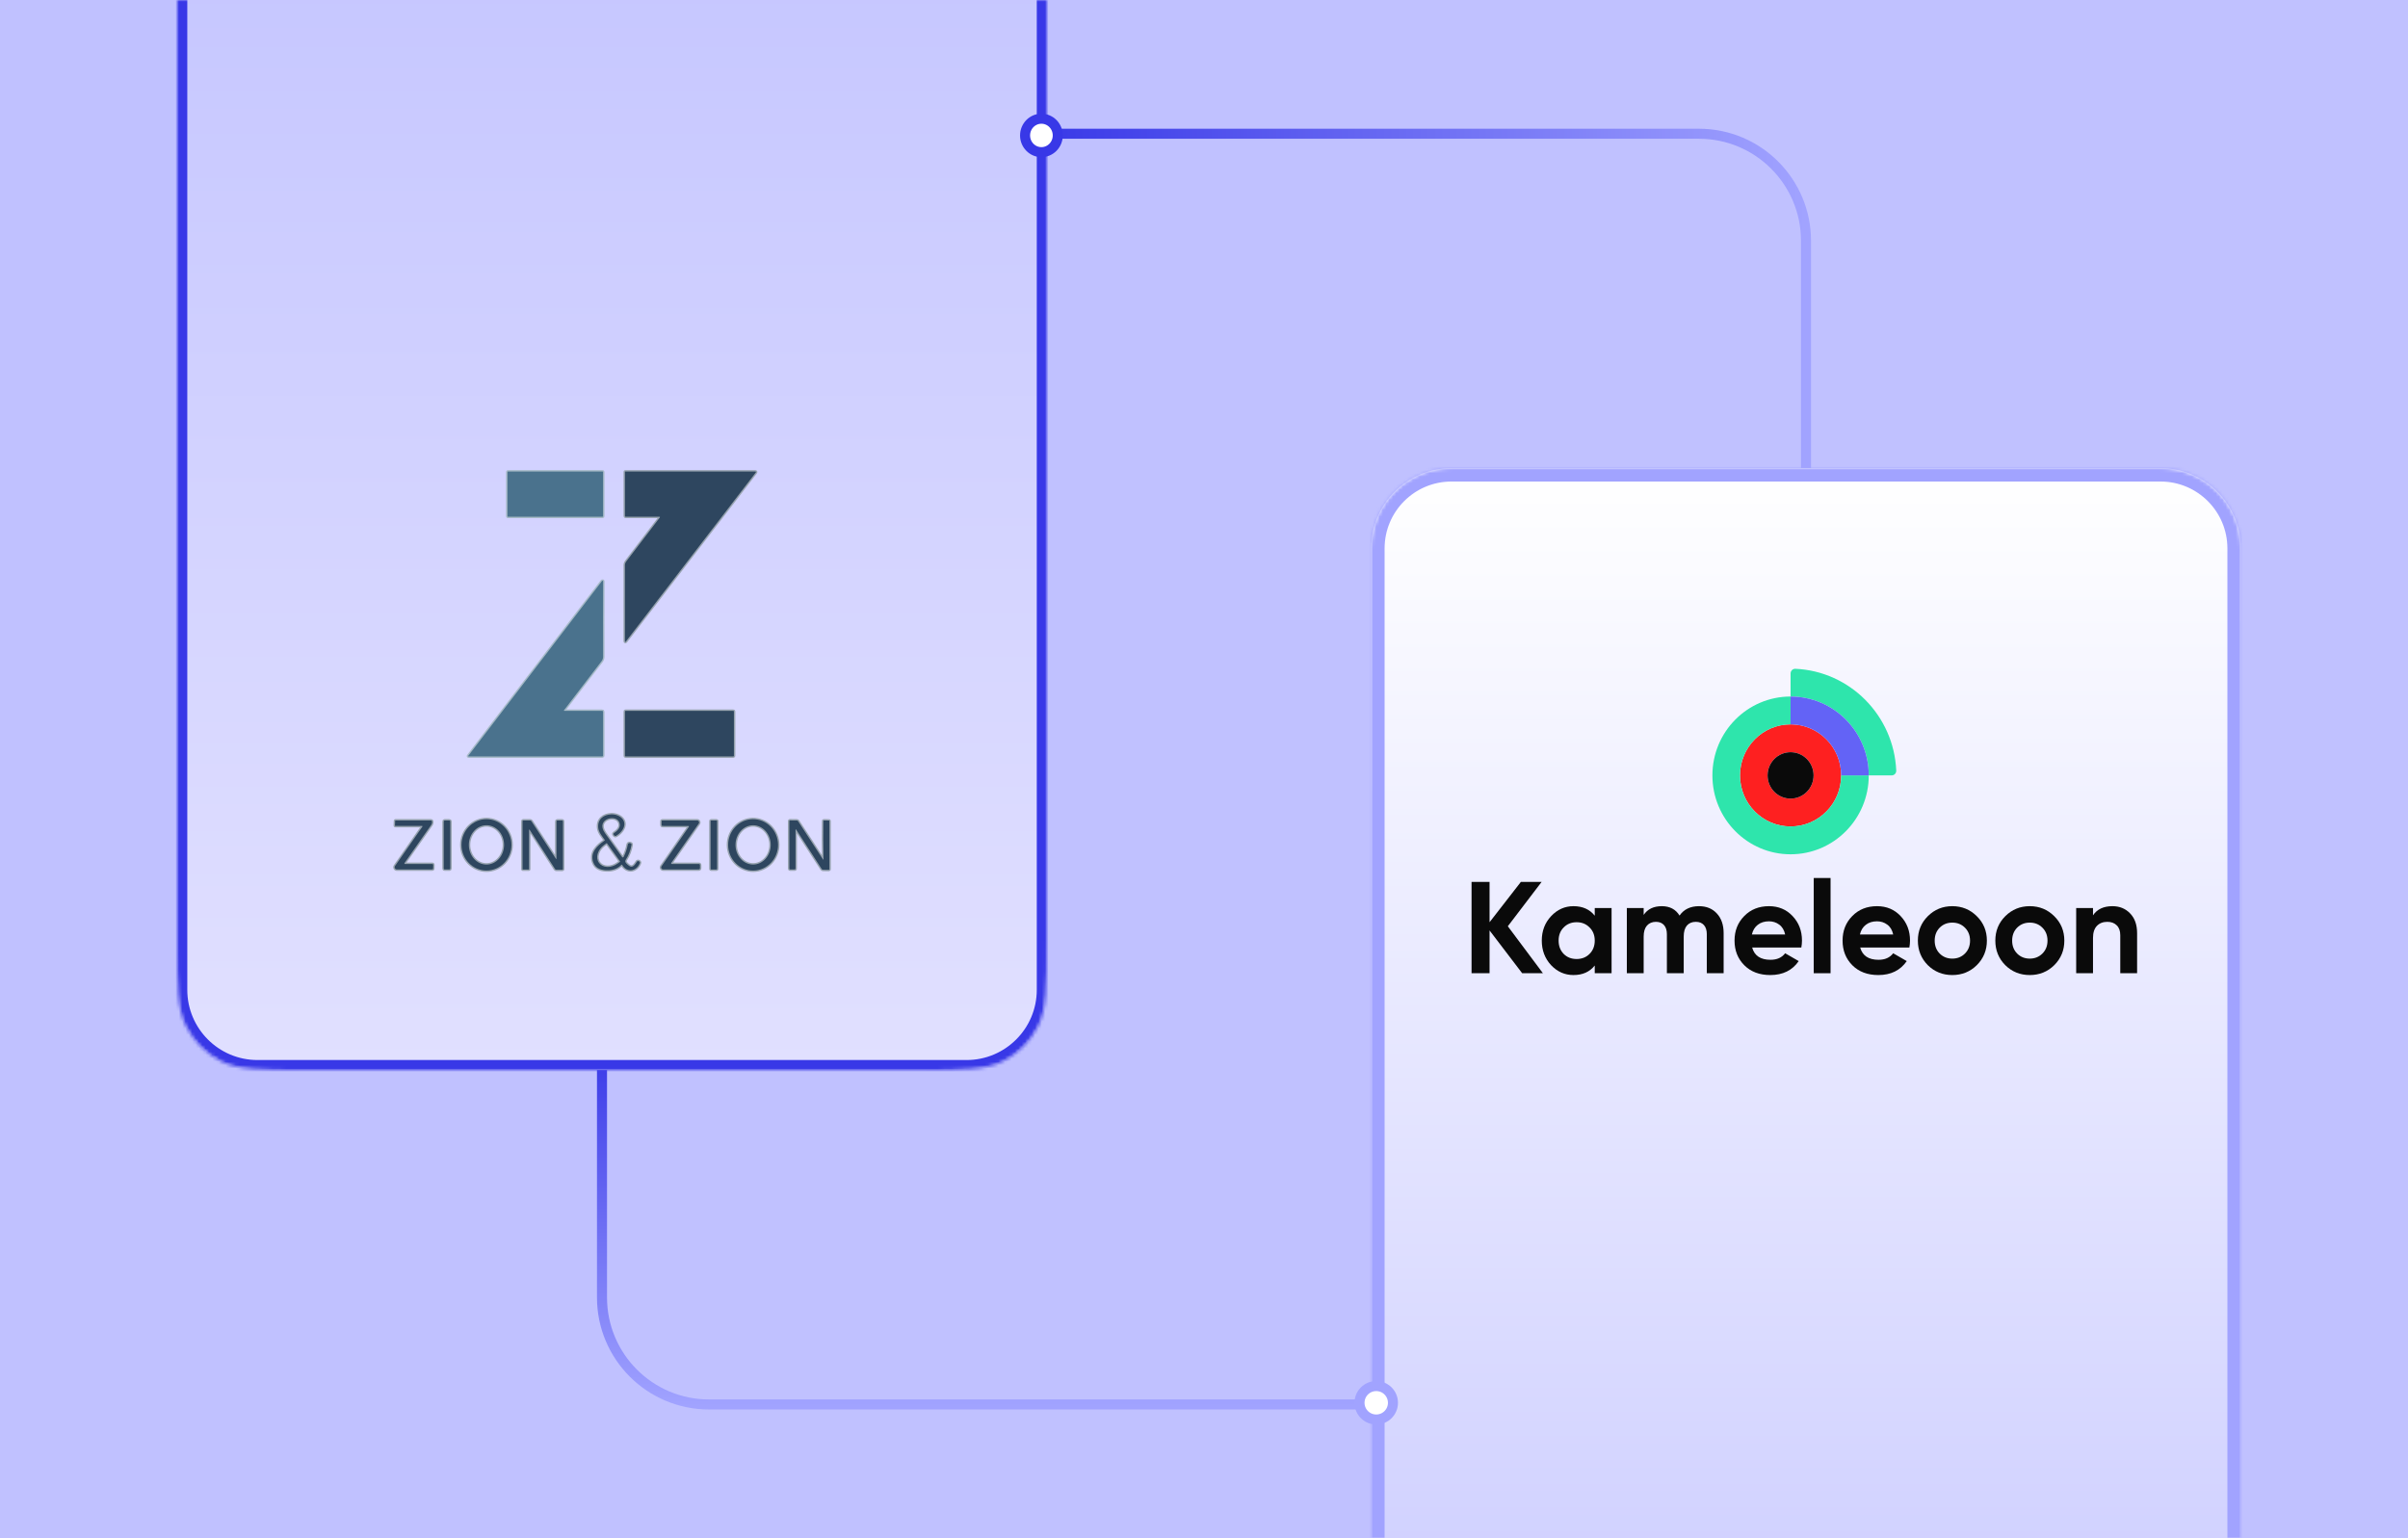 <svg width="720" height="460" viewBox="0 0 720 460" fill="none" xmlns="http://www.w3.org/2000/svg">
<rect x="0" y="0" width="720" height="460" fill="#333333" stroke="none"/>
<g clip-path="url(#clip0_4453_293)">
<rect width="720" height="460" fill="#C0C1FF"/>
<mask id="path-1-inside-1_4453_293" fill="white">
<path d="M53 0H313V281.6C313 295.041 313 301.762 310.384 306.896C308.083 311.412 304.412 315.083 299.896 317.384C294.762 320 288.041 320 274.6 320H91.4C77.959 320 71.238 320 66.104 317.384C61.588 315.083 57.917 311.412 55.616 306.896C53 301.762 53 295.041 53 281.6V0Z"/>
</mask>
<path d="M53 0H313V281.6C313 295.041 313 301.762 310.384 306.896C308.083 311.412 304.412 315.083 299.896 317.384C294.762 320 288.041 320 274.6 320H91.4C77.959 320 71.238 320 66.104 317.384C61.588 315.083 57.917 311.412 55.616 306.896C53 301.762 53 295.041 53 281.6V0Z" fill="url(#paint0_linear_4453_293)"/>
<path d="M53 0H313H53ZM316 296C316 310.912 303.912 323 289 323H77C62.088 323 50 310.912 50 296H56C56 307.598 65.402 317 77 317H289C300.598 317 310 307.598 310 296H316ZM77 323C62.088 323 50 310.912 50 296V0H56V296C56 307.598 65.402 317 77 317V323ZM316 0V296C316 310.912 303.912 323 289 323V317C300.598 317 310 307.598 310 296V0H316Z" fill="#3838E7" mask="url(#path-1-inside-1_4453_293)"/>
<path d="M197.255 154.797C194.054 159.008 190.745 163.34 187.329 167.795C187.015 168.207 186.858 168.596 186.858 168.962C186.866 176.658 186.864 184.213 186.85 191.627C186.85 192.026 186.971 192.067 187.214 191.75L225.937 141.36C226.12 141.123 226.063 141.004 225.765 141.004L186.96 141C186.892 141 186.858 141.036 186.858 141.107L186.862 154.317C186.862 154.373 186.884 154.426 186.922 154.465C186.961 154.504 187.013 154.526 187.067 154.526L197.115 154.522C197.345 154.522 197.391 154.614 197.255 154.797Z" stroke="#97A3AF" stroke-width="0.845"/>
<path d="M180.317 141.151C180.317 141.112 180.302 141.075 180.274 141.047C180.246 141.019 180.209 141.004 180.17 141.004H151.88C151.841 141.004 151.804 141.019 151.776 141.047C151.748 141.075 151.733 141.112 151.733 141.151V154.375C151.733 154.414 151.748 154.451 151.776 154.479C151.804 154.506 151.841 154.522 151.88 154.522H180.17C180.209 154.522 180.246 154.506 180.274 154.479C180.302 154.451 180.317 154.414 180.317 154.375V141.151Z" stroke="#A5B9C6" stroke-width="0.845"/>
<path d="M168.738 212.588C168.715 212.588 168.693 212.581 168.673 212.569C168.654 212.557 168.638 212.54 168.628 212.52C168.618 212.5 168.614 212.478 168.616 212.456C168.618 212.434 168.626 212.413 168.64 212.396L179.88 197.714C180.17 197.337 180.327 196.875 180.327 196.399C180.302 188.996 180.306 181.475 180.339 173.836C180.339 173.733 180.281 173.681 180.167 173.681C180.131 173.681 180.096 173.689 180.064 173.704C180.032 173.72 180.004 173.743 179.982 173.771L140.043 225.988C139.931 226.135 139.969 226.209 140.158 226.209L180.06 226.213C180.238 226.213 180.327 226.124 180.327 225.947L180.318 212.85C180.318 212.673 180.231 212.584 180.056 212.584L168.738 212.588Z" stroke="#A5B9C6" stroke-width="0.845"/>
<path d="M219.443 212.761C219.443 212.714 219.424 212.669 219.391 212.636C219.358 212.603 219.314 212.584 219.267 212.584H187.037C186.99 212.584 186.945 212.603 186.912 212.636C186.879 212.669 186.86 212.714 186.86 212.761V226.033C186.86 226.08 186.879 226.124 186.912 226.157C186.945 226.191 186.99 226.209 187.037 226.209H219.267C219.314 226.209 219.358 226.191 219.391 226.157C219.424 226.124 219.443 226.08 219.443 226.033V212.761Z" stroke="#97A3AF" stroke-width="0.845"/>
<path d="M186.016 258.636C187.462 261.069 190.317 260.611 191.312 258.104C191.362 257.981 191.349 257.865 191.276 257.755C191.191 257.63 191.072 257.547 190.919 257.506C190.82 257.479 190.715 257.486 190.621 257.527C190.526 257.568 190.448 257.64 190.399 257.731C190.18 258.13 189.917 258.486 189.608 258.8C189.147 259.267 188.648 259.312 188.113 258.935C187.791 258.711 187.489 258.444 187.208 258.132C186.902 257.788 186.877 257.425 187.134 257.043C187.959 255.808 188.52 254.35 188.818 252.668C188.864 252.408 188.759 252.247 188.502 252.184L188.314 252.139C188.249 252.124 188.181 252.122 188.115 252.133C188.049 252.145 187.986 252.17 187.93 252.207C187.874 252.244 187.826 252.291 187.789 252.348C187.752 252.404 187.727 252.467 187.716 252.533C187.5 253.767 187.104 254.97 186.528 256.141C186.356 256.494 186.155 256.512 185.926 256.195C184.35 254.013 182.676 251.671 180.904 249.169C177.753 244.713 184.873 243.099 185.328 246.454C185.496 247.67 184.459 248.543 183.558 249.153C183.524 249.176 183.495 249.206 183.473 249.24C183.451 249.274 183.435 249.312 183.428 249.352C183.42 249.392 183.42 249.433 183.429 249.473C183.437 249.512 183.453 249.55 183.476 249.583L183.595 249.751C183.781 250.019 184.013 250.068 184.291 249.899C185.091 249.418 185.713 248.823 186.155 248.113C187.802 245.458 185.303 243.459 182.792 243.537C180.428 243.611 178.63 245.02 178.884 247.543C179.019 248.924 180.015 250.021 180.781 251.119C180.797 251.142 180.808 251.167 180.814 251.194C180.82 251.221 180.821 251.249 180.816 251.277C180.811 251.304 180.8 251.33 180.785 251.354C180.77 251.378 180.75 251.398 180.727 251.414C178.618 252.885 176.381 254.913 177.368 257.809C178.065 259.861 180.031 260.332 182.038 260.238C183.565 260.167 184.825 259.625 185.819 258.612C185.833 258.598 185.849 258.588 185.867 258.582C185.885 258.576 185.905 258.574 185.923 258.577C185.942 258.579 185.96 258.586 185.976 258.596C185.992 258.606 186.006 258.62 186.016 258.636Z" stroke="#97A3AF" stroke-width="0.845"/>
<path d="M145.419 260.328C147.399 260.338 149.303 259.539 150.711 258.107C152.119 256.675 152.916 254.726 152.926 252.69C152.932 251.682 152.744 250.683 152.373 249.75C152.003 248.816 151.457 247.967 150.768 247.251C150.078 246.534 149.258 245.965 148.354 245.574C147.45 245.183 146.48 244.98 145.499 244.975C143.518 244.964 141.615 245.763 140.207 247.195C138.799 248.628 138.002 250.576 137.991 252.612C137.986 253.62 138.174 254.619 138.544 255.553C138.915 256.486 139.46 257.335 140.15 258.052C140.84 258.768 141.66 259.338 142.564 259.728C143.468 260.119 144.438 260.323 145.419 260.328Z" stroke="#97A3AF" stroke-width="0.845"/>
<path d="M225.275 260.335C227.254 260.311 229.141 259.479 230.522 258.022C231.903 256.564 232.665 254.601 232.64 252.564C232.616 250.527 231.806 248.583 230.389 247.16C228.973 245.737 227.066 244.951 225.088 244.975C223.109 244.999 221.222 245.832 219.841 247.289C218.46 248.746 217.698 250.71 217.723 252.746C217.747 254.783 218.557 256.727 219.974 258.15C221.39 259.574 223.297 260.36 225.275 260.335Z" stroke="#97A3AF" stroke-width="0.845"/>
<path d="M126.219 246.998C126.24 246.998 126.26 247.004 126.278 247.015C126.296 247.026 126.311 247.041 126.321 247.06C126.33 247.079 126.335 247.099 126.333 247.12C126.332 247.141 126.325 247.161 126.313 247.179L118.12 258.964C118.05 259.064 118.009 259.18 118.001 259.302C117.993 259.423 118.019 259.544 118.075 259.652C118.131 259.76 118.216 259.85 118.32 259.913C118.424 259.976 118.544 260.009 118.665 260.009L129.205 259.996C129.404 259.996 129.505 259.897 129.508 259.697L129.537 258.69C129.542 258.477 129.437 258.37 129.221 258.37L121.094 258.366C121.061 258.366 121.029 258.357 121.001 258.34C120.973 258.323 120.95 258.298 120.935 258.269C120.92 258.24 120.913 258.207 120.915 258.175C120.917 258.142 120.928 258.11 120.947 258.083C123.372 254.593 126.022 250.814 128.898 246.744C129.116 246.436 129.216 246.103 129.197 245.745C129.183 245.488 129.048 245.36 128.791 245.36H118.255C118.193 245.36 118.16 245.391 118.157 245.454L118.092 246.867C118.086 246.955 118.128 246.998 118.219 246.998H126.219Z" stroke="#97A3AF" stroke-width="0.845"/>
<path d="M134.637 245.634C134.637 245.562 134.609 245.493 134.558 245.442C134.507 245.392 134.438 245.363 134.367 245.363H132.949C132.878 245.363 132.809 245.392 132.758 245.442C132.708 245.493 132.679 245.562 132.679 245.634V259.742C132.679 259.813 132.708 259.882 132.758 259.933C132.809 259.984 132.878 260.012 132.949 260.012H134.367C134.438 260.012 134.507 259.984 134.558 259.933C134.609 259.882 134.637 259.813 134.637 259.742V245.634Z" stroke="#97A3AF" stroke-width="0.845"/>
<path d="M166.237 256.829L158.896 245.577C158.852 245.51 158.793 245.455 158.723 245.417C158.654 245.379 158.577 245.36 158.499 245.36L156.446 245.355C156.392 245.355 156.34 245.377 156.302 245.417C156.263 245.456 156.242 245.509 156.242 245.564V259.91C156.242 259.924 156.244 259.939 156.25 259.952C156.256 259.966 156.264 259.978 156.274 259.988C156.284 259.998 156.296 260.007 156.31 260.012C156.323 260.018 156.338 260.021 156.352 260.021H158.077C158.091 260.021 158.106 260.018 158.119 260.012C158.132 260.007 158.145 259.998 158.155 259.988C158.165 259.978 158.173 259.966 158.179 259.952C158.184 259.939 158.187 259.924 158.187 259.91V248.215C158.187 247.985 158.25 247.968 158.376 248.162L165.966 259.894C166.01 259.961 166.07 260.017 166.141 260.054C166.212 260.092 166.291 260.112 166.372 260.111L168.121 260.107C168.26 260.107 168.33 260.038 168.33 259.902V245.671C168.33 245.466 168.228 245.364 168.023 245.364L166.638 245.355C166.57 245.355 166.504 245.383 166.456 245.431C166.407 245.479 166.38 245.545 166.38 245.614V256.789C166.38 256.961 166.332 256.974 166.237 256.829Z" stroke="#97A3AF" stroke-width="0.845"/>
<path d="M200.876 258.366C200.839 258.365 200.803 258.355 200.772 258.336C200.741 258.317 200.715 258.29 200.699 258.258C200.682 258.225 200.674 258.19 200.676 258.154C200.679 258.118 200.691 258.084 200.712 258.054L208.929 246.285C208.991 246.197 209.028 246.093 209.036 245.985C209.043 245.877 209.02 245.769 208.97 245.673C208.921 245.577 208.845 245.497 208.753 245.441C208.66 245.385 208.554 245.355 208.446 245.355L198.021 245.36C197.884 245.36 197.816 245.429 197.816 245.568L197.82 246.691C197.823 246.896 197.925 246.998 198.127 246.998L205.82 247.002C205.851 247.002 205.882 247.01 205.909 247.026C205.936 247.042 205.957 247.065 205.972 247.092C205.986 247.12 205.993 247.151 205.991 247.182C205.988 247.213 205.978 247.243 205.959 247.268L197.803 259.05C197.74 259.141 197.702 259.249 197.695 259.36C197.689 259.472 197.712 259.583 197.764 259.682C197.816 259.781 197.894 259.863 197.99 259.921C198.086 259.979 198.196 260.009 198.307 260.008L208.888 259.996C209.161 259.996 209.298 259.859 209.298 259.586V258.73C209.301 258.487 209.18 258.366 208.937 258.366H200.876Z" stroke="#97A3AF" stroke-width="0.845"/>
<path d="M214.407 245.532C214.407 245.486 214.388 245.443 214.356 245.41C214.324 245.378 214.28 245.36 214.234 245.36H212.637C212.591 245.36 212.548 245.378 212.515 245.41C212.483 245.443 212.465 245.486 212.465 245.532V259.845C212.465 259.89 212.483 259.934 212.515 259.966C212.548 259.999 212.591 260.017 212.637 260.017H214.234C214.28 260.017 214.324 259.999 214.356 259.966C214.388 259.934 214.407 259.89 214.407 259.845V245.532Z" stroke="#97A3AF" stroke-width="0.845"/>
<path d="M246.218 256.977C246.221 257.143 246.177 257.157 246.087 257.018L238.628 245.572C238.588 245.509 238.532 245.458 238.466 245.422C238.4 245.386 238.326 245.367 238.251 245.367L236.231 245.343C236.202 245.342 236.174 245.347 236.147 245.358C236.12 245.369 236.096 245.385 236.075 245.405C236.054 245.425 236.038 245.449 236.027 245.476C236.016 245.502 236.01 245.531 236.01 245.56L236.022 259.754C236.022 259.929 236.108 260.016 236.28 260.016L237.55 260.012C237.758 260.012 237.862 259.908 237.862 259.701L237.866 248.153C237.866 247.924 237.928 247.904 238.054 248.096L245.702 259.897C245.742 259.959 245.798 260.01 245.864 260.046C245.929 260.082 246.003 260.101 246.079 260.102L247.783 260.131C247.928 260.134 248 260.061 248 259.914L247.996 245.539C247.996 245.496 247.979 245.454 247.948 245.424C247.917 245.393 247.876 245.376 247.832 245.376L246.349 245.351C246.232 245.351 246.173 245.41 246.173 245.527C246.124 249.154 246.139 252.97 246.218 256.977Z" stroke="#97A3AF" stroke-width="0.845"/>
<path d="M185.365 257.53L181.531 252.234C181.505 252.198 181.466 252.174 181.422 252.167C181.378 252.16 181.334 252.171 181.298 252.197L180.614 252.692C179.677 253.371 178.989 254.314 178.703 255.312C178.416 256.311 178.554 257.284 179.086 258.018L179.11 258.05C179.642 258.783 180.523 259.217 181.561 259.256C182.599 259.296 183.708 258.937 184.644 258.259L185.329 257.764C185.364 257.737 185.388 257.698 185.395 257.655C185.402 257.611 185.391 257.566 185.365 257.53Z" stroke="#97A3AF" stroke-width="0.845"/>
<path d="M145.445 258.546C146.137 258.547 146.822 258.396 147.462 258.102C148.101 257.807 148.683 257.375 149.173 256.83C149.663 256.284 150.052 255.636 150.318 254.923C150.584 254.21 150.722 253.445 150.723 252.673C150.726 251.113 150.174 249.616 149.188 248.511C148.202 247.406 146.863 246.784 145.466 246.781C144.774 246.78 144.089 246.931 143.449 247.226C142.809 247.52 142.228 247.952 141.738 248.498C141.248 249.043 140.858 249.691 140.592 250.404C140.326 251.117 140.189 251.882 140.187 252.654C140.185 254.215 140.737 255.712 141.723 256.817C142.709 257.922 144.048 258.544 145.445 258.546Z" stroke="#97A3AF" stroke-width="0.845"/>
<path d="M225.175 258.538C225.866 258.539 226.551 258.388 227.19 258.094C227.83 257.8 228.411 257.369 228.9 256.824C229.39 256.279 229.779 255.632 230.045 254.92C230.31 254.208 230.448 253.444 230.449 252.673C230.451 251.902 230.316 251.137 230.053 250.424C229.789 249.711 229.403 249.063 228.915 248.517C228.427 247.97 227.847 247.537 227.209 247.24C226.571 246.944 225.887 246.791 225.196 246.79C224.504 246.788 223.82 246.939 223.181 247.233C222.541 247.527 221.96 247.959 221.471 248.504C220.981 249.048 220.592 249.695 220.326 250.407C220.06 251.12 219.923 251.883 219.922 252.655C219.92 253.426 220.055 254.19 220.318 254.903C220.582 255.616 220.968 256.265 221.456 256.811C221.944 257.357 222.523 257.791 223.162 258.087C223.8 258.384 224.484 258.537 225.175 258.538Z" stroke="#97A3AF" stroke-width="0.845"/>
<path d="M197.115 154.522L187.067 154.526C187.013 154.526 186.961 154.504 186.922 154.465C186.884 154.426 186.862 154.373 186.862 154.317L186.858 141.107C186.858 141.036 186.892 141 186.96 141L225.765 141.004C226.063 141.004 226.12 141.123 225.937 141.36L187.214 191.75C186.971 192.067 186.85 192.026 186.85 191.627C186.864 184.213 186.866 176.658 186.858 168.962C186.858 168.596 187.015 168.207 187.329 167.795C190.745 163.34 194.054 159.008 197.255 154.797C197.391 154.614 197.345 154.522 197.115 154.522Z" fill="#2E465F"/>
<path d="M180.17 141.003H151.88C151.799 141.003 151.733 141.069 151.733 141.151V154.374C151.733 154.455 151.799 154.522 151.88 154.522H180.17C180.251 154.522 180.317 154.455 180.317 154.374V141.151C180.317 141.069 180.251 141.003 180.17 141.003Z" fill="#4A728D"/>
<path d="M168.738 212.588L180.056 212.584C180.231 212.584 180.318 212.672 180.318 212.85L180.327 225.946C180.327 226.124 180.238 226.212 180.06 226.212L140.158 226.208C139.969 226.208 139.931 226.135 140.043 225.987L179.982 173.77C180.004 173.742 180.032 173.72 180.064 173.704C180.096 173.688 180.131 173.68 180.167 173.68C180.281 173.68 180.339 173.732 180.339 173.836C180.306 181.474 180.302 188.995 180.327 196.399C180.327 196.874 180.17 197.337 179.88 197.714L168.64 212.395C168.626 212.413 168.618 212.434 168.616 212.456C168.614 212.478 168.618 212.5 168.628 212.52C168.638 212.54 168.654 212.557 168.673 212.569C168.693 212.581 168.715 212.587 168.738 212.588Z" fill="#4A728D"/>
<path d="M219.267 212.584H187.037C186.939 212.584 186.86 212.663 186.86 212.761V226.033C186.86 226.13 186.939 226.209 187.037 226.209H219.267C219.364 226.209 219.443 226.13 219.443 226.033V212.761C219.443 212.663 219.364 212.584 219.267 212.584Z" fill="#2E465F"/>
<path d="M186.016 258.636C186.006 258.62 185.992 258.606 185.976 258.596C185.96 258.586 185.942 258.579 185.923 258.577C185.905 258.574 185.885 258.576 185.867 258.582C185.849 258.588 185.833 258.598 185.819 258.612C184.825 259.625 183.565 260.167 182.038 260.238C180.031 260.332 178.065 259.861 177.368 257.809C176.381 254.913 178.618 252.885 180.727 251.414C180.75 251.398 180.77 251.378 180.785 251.354C180.8 251.33 180.811 251.304 180.816 251.277C180.821 251.249 180.82 251.221 180.814 251.194C180.808 251.167 180.797 251.142 180.781 251.119C180.015 250.021 179.019 248.924 178.884 247.543C178.63 245.02 180.428 243.611 182.792 243.537C185.303 243.459 187.802 245.458 186.155 248.113C185.713 248.823 185.091 249.418 184.291 249.899C184.013 250.068 183.781 250.019 183.595 249.751L183.476 249.583C183.453 249.55 183.437 249.512 183.429 249.473C183.42 249.433 183.42 249.392 183.428 249.352C183.435 249.312 183.451 249.274 183.473 249.24C183.495 249.206 183.524 249.176 183.558 249.153C184.459 248.543 185.496 247.67 185.328 246.454C184.873 243.099 177.753 244.713 180.904 249.169C182.676 251.671 184.35 254.013 185.926 256.195C186.155 256.512 186.356 256.494 186.528 256.141C187.104 254.97 187.5 253.767 187.716 252.533C187.727 252.467 187.752 252.404 187.789 252.348C187.826 252.291 187.874 252.244 187.93 252.207C187.986 252.17 188.049 252.145 188.115 252.133C188.181 252.122 188.249 252.124 188.314 252.139L188.502 252.184C188.759 252.247 188.864 252.408 188.818 252.668C188.52 254.35 187.959 255.808 187.134 257.043C186.877 257.425 186.902 257.788 187.208 258.132C187.489 258.444 187.791 258.711 188.113 258.935C188.648 259.312 189.147 259.267 189.608 258.8C189.917 258.486 190.18 258.13 190.399 257.731C190.448 257.64 190.526 257.568 190.621 257.527C190.715 257.486 190.82 257.479 190.919 257.506C191.072 257.547 191.191 257.63 191.276 257.755C191.349 257.865 191.362 257.981 191.312 258.104C190.317 260.611 187.462 261.069 186.016 258.636ZM185.365 257.53L181.53 252.234C181.504 252.198 181.465 252.174 181.421 252.167C181.377 252.16 181.333 252.171 181.297 252.197L180.613 252.692C179.676 253.371 178.989 254.313 178.702 255.312C178.415 256.311 178.553 257.284 179.085 258.018L179.109 258.05C179.641 258.783 180.522 259.217 181.56 259.256C182.598 259.296 183.707 258.937 184.644 258.259L185.328 257.764C185.363 257.737 185.387 257.698 185.394 257.654C185.401 257.611 185.39 257.566 185.365 257.53Z" fill="#2E465F"/>
<path d="M145.419 260.328C144.438 260.323 143.468 260.119 142.564 259.729C141.66 259.338 140.84 258.769 140.15 258.052C139.46 257.336 138.915 256.487 138.544 255.553C138.174 254.62 137.986 253.621 137.991 252.613C138.002 250.577 138.799 248.628 140.207 247.196C141.615 245.764 143.518 244.965 145.499 244.975C146.48 244.98 147.45 245.184 148.354 245.574C149.258 245.965 150.078 246.535 150.768 247.251C151.457 247.968 152.003 248.817 152.373 249.75C152.744 250.683 152.932 251.683 152.926 252.691C152.916 254.727 152.119 256.675 150.711 258.108C149.303 259.54 147.399 260.339 145.419 260.328ZM145.444 258.546C146.136 258.548 146.821 258.397 147.461 258.102C148.101 257.808 148.682 257.375 149.172 256.83C149.663 256.285 150.052 255.637 150.318 254.924C150.584 254.21 150.721 253.446 150.723 252.673C150.725 251.113 150.173 249.616 149.187 248.511C148.201 247.406 146.862 246.784 145.465 246.782C144.773 246.78 144.088 246.931 143.448 247.226C142.809 247.52 142.227 247.953 141.737 248.498C141.247 249.043 140.858 249.691 140.592 250.404C140.326 251.118 140.188 251.882 140.187 252.655C140.184 254.215 140.736 255.712 141.722 256.817C142.708 257.922 144.047 258.544 145.444 258.546Z" fill="#2E465F"/>
<path d="M225.275 260.336C223.297 260.36 221.39 259.574 219.974 258.151C218.557 256.728 217.747 254.784 217.723 252.747C217.698 250.71 218.46 248.747 219.841 247.29C221.222 245.832 223.109 245 225.088 244.976C227.066 244.951 228.973 245.737 230.389 247.161C231.806 248.584 232.616 250.528 232.64 252.565C232.665 254.602 231.903 256.565 230.522 258.022C229.141 259.479 227.254 260.312 225.275 260.336ZM225.171 258.538C225.863 258.539 226.547 258.389 227.186 258.095C227.826 257.8 228.407 257.369 228.896 256.824C229.386 256.28 229.775 255.633 230.041 254.92C230.306 254.208 230.444 253.445 230.445 252.673C230.447 251.902 230.312 251.138 230.049 250.425C229.785 249.711 229.399 249.063 228.911 248.517C228.423 247.97 227.843 247.537 227.205 247.24C226.567 246.944 225.883 246.791 225.192 246.79C224.5 246.789 223.816 246.939 223.177 247.233C222.537 247.528 221.956 247.959 221.467 248.504C220.977 249.048 220.588 249.695 220.322 250.408C220.056 251.12 219.919 251.883 219.918 252.655C219.916 253.426 220.051 254.19 220.314 254.903C220.578 255.617 220.964 256.265 221.452 256.811C221.94 257.358 222.52 257.791 223.158 258.088C223.796 258.384 224.48 258.537 225.171 258.538Z" fill="#2E465F"/>
<path d="M126.219 246.998H118.219C118.128 246.998 118.086 246.955 118.092 246.867L118.157 245.454C118.16 245.391 118.193 245.36 118.255 245.36H128.791C129.048 245.36 129.183 245.488 129.197 245.745C129.216 246.103 129.116 246.436 128.898 246.744C126.022 250.814 123.372 254.593 120.947 258.083C120.928 258.11 120.917 258.142 120.915 258.175C120.913 258.207 120.92 258.24 120.935 258.269C120.95 258.298 120.973 258.323 121.001 258.34C121.029 258.357 121.061 258.366 121.094 258.366L129.221 258.37C129.437 258.37 129.542 258.477 129.537 258.69L129.508 259.697C129.505 259.897 129.404 259.996 129.205 259.996L118.665 260.009C118.544 260.009 118.424 259.976 118.32 259.913C118.216 259.85 118.131 259.76 118.075 259.652C118.019 259.544 117.993 259.423 118.001 259.302C118.009 259.18 118.05 259.064 118.12 258.964L126.313 247.179C126.325 247.161 126.332 247.141 126.333 247.12C126.335 247.099 126.33 247.079 126.321 247.06C126.311 247.041 126.296 247.026 126.278 247.015C126.26 247.004 126.24 246.998 126.219 246.998Z" fill="#2E465F"/>
<path d="M134.367 245.363H132.949C132.8 245.363 132.679 245.484 132.679 245.634V259.742C132.679 259.891 132.8 260.012 132.949 260.012H134.367C134.516 260.012 134.637 259.891 134.637 259.742V245.634C134.637 245.484 134.516 245.363 134.367 245.363Z" fill="#2E465F"/>
<path d="M166.38 256.789V245.614C166.38 245.545 166.407 245.479 166.456 245.431C166.504 245.383 166.57 245.355 166.638 245.355L168.023 245.364C168.228 245.364 168.33 245.466 168.33 245.671V259.902C168.33 260.038 168.26 260.107 168.121 260.107L166.372 260.111C166.291 260.112 166.212 260.092 166.141 260.054C166.07 260.017 166.01 259.961 165.966 259.894L158.376 248.162C158.25 247.968 158.187 247.985 158.187 248.215V259.91C158.187 259.924 158.184 259.939 158.179 259.952C158.173 259.966 158.165 259.978 158.155 259.988C158.145 259.998 158.132 260.007 158.119 260.012C158.106 260.018 158.091 260.021 158.077 260.021H156.352C156.338 260.021 156.323 260.018 156.31 260.012C156.296 260.007 156.284 259.998 156.274 259.988C156.264 259.978 156.256 259.966 156.25 259.952C156.244 259.939 156.242 259.924 156.242 259.91V245.564C156.242 245.509 156.263 245.456 156.302 245.417C156.34 245.377 156.392 245.355 156.446 245.355L158.499 245.36C158.577 245.36 158.654 245.379 158.723 245.417C158.793 245.455 158.852 245.51 158.896 245.577L166.237 256.829C166.332 256.974 166.38 256.961 166.38 256.789Z" fill="#2E465F"/>
<path d="M200.876 258.366H208.937C209.18 258.366 209.301 258.487 209.298 258.73V259.586C209.298 259.859 209.161 259.996 208.888 259.996L198.307 260.008C198.196 260.009 198.086 259.979 197.99 259.921C197.894 259.863 197.816 259.781 197.764 259.682C197.712 259.583 197.689 259.472 197.695 259.36C197.702 259.249 197.74 259.141 197.803 259.05L205.959 247.268C205.978 247.243 205.988 247.213 205.991 247.182C205.993 247.151 205.986 247.12 205.972 247.092C205.957 247.065 205.936 247.042 205.909 247.026C205.882 247.01 205.851 247.002 205.82 247.002L198.127 246.998C197.925 246.998 197.823 246.896 197.82 246.691L197.816 245.568C197.816 245.429 197.884 245.36 198.021 245.36L208.446 245.355C208.554 245.355 208.66 245.385 208.753 245.441C208.845 245.497 208.921 245.577 208.97 245.673C209.02 245.769 209.043 245.877 209.036 245.985C209.028 246.093 208.991 246.197 208.929 246.285L200.712 258.054C200.691 258.084 200.679 258.118 200.676 258.154C200.674 258.19 200.682 258.225 200.699 258.258C200.715 258.29 200.741 258.317 200.772 258.336C200.803 258.355 200.839 258.365 200.876 258.366Z" fill="#2E465F"/>
<path d="M214.234 245.36H212.637C212.542 245.36 212.465 245.437 212.465 245.532V259.845C212.465 259.94 212.542 260.017 212.637 260.017H214.234C214.329 260.017 214.407 259.94 214.407 259.845V245.532C214.407 245.437 214.329 245.36 214.234 245.36Z" fill="#2E465F"/>
<path d="M246.218 256.977C246.139 252.97 246.124 249.154 246.173 245.527C246.173 245.41 246.232 245.351 246.349 245.351L247.832 245.376C247.876 245.376 247.917 245.393 247.948 245.424C247.979 245.454 247.996 245.496 247.996 245.539L248 259.914C248 260.061 247.928 260.134 247.783 260.131L246.079 260.102C246.003 260.101 245.929 260.082 245.864 260.046C245.798 260.01 245.742 259.959 245.702 259.897L238.054 248.096C237.928 247.904 237.866 247.924 237.866 248.153L237.862 259.701C237.862 259.908 237.758 260.012 237.55 260.012L236.28 260.016C236.108 260.016 236.022 259.929 236.022 259.754L236.01 245.56C236.01 245.531 236.016 245.502 236.027 245.476C236.038 245.449 236.054 245.425 236.075 245.405C236.096 245.385 236.12 245.369 236.147 245.358C236.174 245.347 236.202 245.342 236.231 245.343L238.251 245.367C238.326 245.367 238.4 245.386 238.466 245.422C238.532 245.458 238.588 245.509 238.628 245.572L246.087 257.018C246.177 257.157 246.221 257.143 246.218 256.977Z" fill="#2E465F"/>
<path d="M540 140L540 72C540 54.327 525.673 40 508 40L313 40" stroke="url(#paint1_linear_4453_293)" stroke-width="3"/>
<path d="M311.386 35.5C308.713 35.5 306.5 37.714 306.5 40.5C306.5 43.286 308.713 45.5 311.386 45.5C314.06 45.5 316.273 43.286 316.273 40.5C316.273 37.714 314.06 35.5 311.386 35.5Z" fill="white" stroke="#3838E7" stroke-width="3"/>
<mask id="path-34-inside-2_4453_293" fill="white">
<path d="M670 460L410 460L410 164C410 150.745 420.745 140 434 140L646 140C659.255 140 670 150.745 670 164L670 460Z"/>
</mask>
<path d="M670 460L410 460L410 164C410 150.745 420.745 140 434 140L646 140C659.255 140 670 150.745 670 164L670 460Z" fill="url(#paint2_linear_4453_293)"/>
<path d="M670 460L410 460L670 460ZM406 164C406 148.536 418.536 136 434 136L646 136C661.464 136 674 148.536 674 164L666 164C666 152.954 657.046 144 646 144L434 144C422.954 144 414 152.954 414 164L406 164ZM646 136C661.464 136 674 148.536 674 164L674 460L666 460L666 164C666 152.954 657.046 144 646 144L646 136ZM406 460L406 164C406 148.536 418.536 136 434 136L434 144C422.954 144 414 152.954 414 164L414 460L406 460Z" fill="#A1A3FF" mask="url(#path-34-inside-2_4453_293)"/>
<path fill-rule="evenodd" clip-rule="evenodd" d="M528.516 231.884C528.516 228.052 531.594 224.946 535.391 224.946C539.188 224.946 542.266 228.052 542.266 231.884C542.266 235.716 539.188 238.822 535.391 238.822C531.594 238.822 528.516 235.716 528.516 231.884ZM520.266 231.884C520.266 240.314 527.038 247.148 535.391 247.148C543.744 247.148 550.515 240.314 550.515 231.884C550.515 223.454 543.744 216.621 535.391 216.621C527.038 216.621 520.266 223.454 520.266 231.884Z" fill="#FE2020"/>
<path fill-rule="evenodd" clip-rule="evenodd" d="M535.39 208.295V216.621C527.038 216.621 520.266 223.455 520.266 231.885C520.266 240.314 527.038 247.148 535.39 247.148C543.744 247.148 550.515 240.314 550.515 231.885H558.765C558.765 244.912 548.3 255.474 535.39 255.474C522.481 255.474 512.016 244.912 512.016 231.885C512.016 218.857 522.481 208.295 535.39 208.295Z" fill="#2EE5AC"/>
<path fill-rule="evenodd" clip-rule="evenodd" d="M535.39 208.295V201.391C535.39 200.602 536.044 199.967 536.826 200.001C553.15 200.737 566.253 213.962 566.982 230.435C567.018 231.225 566.389 231.884 565.606 231.884H558.765C558.765 218.856 548.3 208.295 535.39 208.295Z" fill="#2EE5AC"/>
<path fill-rule="evenodd" clip-rule="evenodd" d="M535.39 216.621V208.295C548.3 208.295 558.765 218.856 558.765 231.884H550.515C550.515 223.454 543.744 216.621 535.39 216.621Z" fill="#6363F6"/>
<path fill-rule="evenodd" clip-rule="evenodd" d="M535.39 238.822C539.187 238.822 542.266 235.716 542.266 231.884C542.266 228.052 539.187 224.947 535.39 224.947C531.594 224.947 528.516 228.052 528.516 231.884C528.516 235.716 531.594 238.822 535.39 238.822Z" fill="#0A0A0A"/>
<path d="M461.337 291.041H455.135L445.383 278.246V291.041H440V263.736H445.383V275.789L454.745 263.736H460.947L450.844 276.998L461.337 291.041Z" fill="#0A0A0A"/>
<path d="M476.835 271.537H481.867V291.041H476.835V288.739C475.327 290.638 473.207 291.587 470.477 291.587C467.876 291.587 465.64 290.599 463.768 288.622C461.921 286.62 460.998 284.175 460.998 281.289C460.998 278.402 461.921 275.971 463.768 273.995C465.64 271.992 467.876 270.991 470.477 270.991C473.207 270.991 475.327 271.94 476.835 273.839V271.537ZM467.551 285.268C468.565 286.282 469.853 286.789 471.413 286.789C472.973 286.789 474.26 286.282 475.275 285.268C476.315 284.227 476.835 282.901 476.835 281.289C476.835 279.677 476.315 278.363 475.275 277.349C474.26 276.309 472.973 275.789 471.413 275.789C469.853 275.789 468.565 276.309 467.551 277.349C466.537 278.363 466.03 279.677 466.03 281.289C466.03 282.901 466.537 284.227 467.551 285.268Z" fill="#0A0A0A"/>
<path d="M508.001 270.991C510.237 270.991 512.019 271.719 513.345 273.175C514.697 274.632 515.373 276.582 515.373 279.026V291.041H510.341V279.378C510.341 278.207 510.055 277.297 509.483 276.647C508.911 275.997 508.105 275.672 507.065 275.672C505.92 275.672 505.023 276.049 504.373 276.803C503.749 277.557 503.437 278.649 503.437 280.08V291.041H498.405V279.378C498.405 278.207 498.119 277.297 497.547 276.647C496.975 275.997 496.169 275.672 495.128 275.672C494.01 275.672 493.113 276.049 492.437 276.803C491.787 277.557 491.462 278.649 491.462 280.08V291.041H486.43V271.537H491.462V273.604C492.632 271.862 494.439 270.991 496.884 270.991C499.276 270.991 501.045 271.927 502.189 273.799C503.489 271.927 505.426 270.991 508.001 270.991Z" fill="#0A0A0A"/>
<path d="M523.899 283.356C524.575 285.801 526.408 287.023 529.399 287.023C531.323 287.023 532.779 286.373 533.767 285.073L537.824 287.413C535.9 290.196 533.065 291.587 529.321 291.587C526.096 291.587 523.509 290.612 521.558 288.661C519.608 286.711 518.633 284.253 518.633 281.289C518.633 278.35 519.595 275.906 521.519 273.956C523.444 271.979 525.914 270.991 528.931 270.991C531.791 270.991 534.145 271.979 535.991 273.956C537.863 275.932 538.799 278.376 538.799 281.289C538.799 281.939 538.734 282.628 538.604 283.356H523.899ZM523.821 279.456H533.767C533.481 278.129 532.883 277.141 531.973 276.491C531.089 275.841 530.075 275.516 528.931 275.516C527.578 275.516 526.46 275.867 525.576 276.569C524.692 277.245 524.107 278.207 523.821 279.456Z" fill="#0A0A0A"/>
<path d="M542.312 291.041V262.565H547.344V291.041H542.312Z" fill="#0A0A0A"/>
<path d="M556.201 283.356C556.878 285.801 558.711 287.023 561.701 287.023C563.626 287.023 565.082 286.373 566.07 285.073L570.127 287.413C568.203 290.196 565.368 291.587 561.623 291.587C558.399 291.587 555.811 290.612 553.861 288.661C551.911 286.711 550.936 284.253 550.936 281.289C550.936 278.35 551.898 275.906 553.822 273.956C555.746 271.979 558.217 270.991 561.233 270.991C564.094 270.991 566.447 271.979 568.294 273.956C570.166 275.932 571.102 278.376 571.102 281.289C571.102 281.939 571.037 282.628 570.907 283.356H556.201ZM556.123 279.456H566.07C565.784 278.129 565.186 277.141 564.276 276.491C563.392 275.841 562.378 275.516 561.233 275.516C559.881 275.516 558.763 275.867 557.879 276.569C556.995 277.245 556.41 278.207 556.123 279.456Z" fill="#0A0A0A"/>
<path d="M591.08 288.622C589.077 290.599 586.633 291.587 583.746 291.587C580.86 291.587 578.415 290.599 576.413 288.622C574.437 286.62 573.448 284.175 573.448 281.289C573.448 278.402 574.437 275.971 576.413 273.995C578.415 271.992 580.86 270.991 583.746 270.991C586.633 270.991 589.077 271.992 591.08 273.995C593.082 275.971 594.083 278.402 594.083 281.289C594.083 284.175 593.082 286.62 591.08 288.622ZM579.963 285.151C580.977 286.165 582.238 286.672 583.746 286.672C585.255 286.672 586.516 286.165 587.53 285.151C588.544 284.136 589.051 282.849 589.051 281.289C589.051 279.729 588.544 278.441 587.53 277.427C586.516 276.413 585.255 275.906 583.746 275.906C582.238 275.906 580.977 276.413 579.963 277.427C578.974 278.441 578.48 279.729 578.48 281.289C578.48 282.849 578.974 284.136 579.963 285.151Z" fill="#0A0A0A"/>
<path d="M614.24 288.622C612.238 290.599 609.793 291.587 606.907 291.587C604.02 291.587 601.576 290.599 599.574 288.622C597.597 286.62 596.609 284.175 596.609 281.289C596.609 278.402 597.597 275.971 599.574 273.995C601.576 271.992 604.02 270.991 606.907 270.991C609.793 270.991 612.238 271.992 614.24 273.995C616.243 275.971 617.244 278.402 617.244 281.289C617.244 284.175 616.243 286.62 614.24 288.622ZM603.123 285.151C604.137 286.165 605.399 286.672 606.907 286.672C608.415 286.672 609.676 286.165 610.691 285.151C611.705 284.136 612.212 282.849 612.212 281.289C612.212 279.729 611.705 278.441 610.691 277.427C609.676 276.413 608.415 275.906 606.907 275.906C605.399 275.906 604.137 276.413 603.123 277.427C602.135 278.441 601.641 279.729 601.641 281.289C601.641 282.849 602.135 284.136 603.123 285.151Z" fill="#0A0A0A"/>
<path d="M631.628 270.991C633.76 270.991 635.515 271.706 636.894 273.136C638.298 274.567 639 276.543 639 279.065V291.041H633.968V279.69C633.968 278.389 633.617 277.401 632.915 276.725C632.213 276.023 631.277 275.672 630.106 275.672C628.806 275.672 627.766 276.075 626.986 276.881C626.206 277.687 625.816 278.896 625.816 280.509V291.041H620.784V271.537H625.816V273.721C627.038 271.901 628.975 270.991 631.628 270.991Z" fill="#0A0A0A"/>
<path d="M180 320L180 388C180 405.673 194.327 420 212 420L409 420" stroke="url(#paint3_linear_4453_293)" stroke-width="3"/>
<path d="M411.5 424.5C414.261 424.5 416.5 422.261 416.5 419.5C416.5 416.739 414.261 414.5 411.5 414.5C408.739 414.5 406.5 416.739 406.5 419.5C406.5 422.261 408.739 424.5 411.5 424.5Z" fill="white" stroke="#A1A3FF" stroke-width="3"/>
</g>
<defs>
<linearGradient id="paint0_linear_4453_293" x1="183" y1="-83.478" x2="183" y2="320" gradientUnits="userSpaceOnUse">
<stop stop-color="#C0C1FF"/>
<stop offset="1" stop-color="#E1E0FF"/>
</linearGradient>
<linearGradient id="paint1_linear_4453_293" x1="309.482" y1="147.473" x2="540" y2="147.473" gradientUnits="userSpaceOnUse">
<stop offset="0" stop-color="#3838E7"/>
<stop offset="1" stop-color="#A1A3FF"/>
</linearGradient>
<linearGradient id="paint2_linear_4453_293" x1="481.5" y1="140" x2="481.5" y2="583" gradientUnits="userSpaceOnUse">
<stop stop-color="white"/>
<stop offset="1" stop-color="#C0C1FF"/>
</linearGradient>
<linearGradient id="paint3_linear_4453_293" x1="302.212" y1="312.529" x2="302.212" y2="420.45" gradientUnits="userSpaceOnUse">
<stop offset="0" stop-color="#3838E7"/>
<stop offset="1" stop-color="#A1A3FF"/>
</linearGradient>
<clipPath id="clip0_4453_293">
<rect width="720" height="460" fill="white"/>
</clipPath>
</defs>
</svg>
